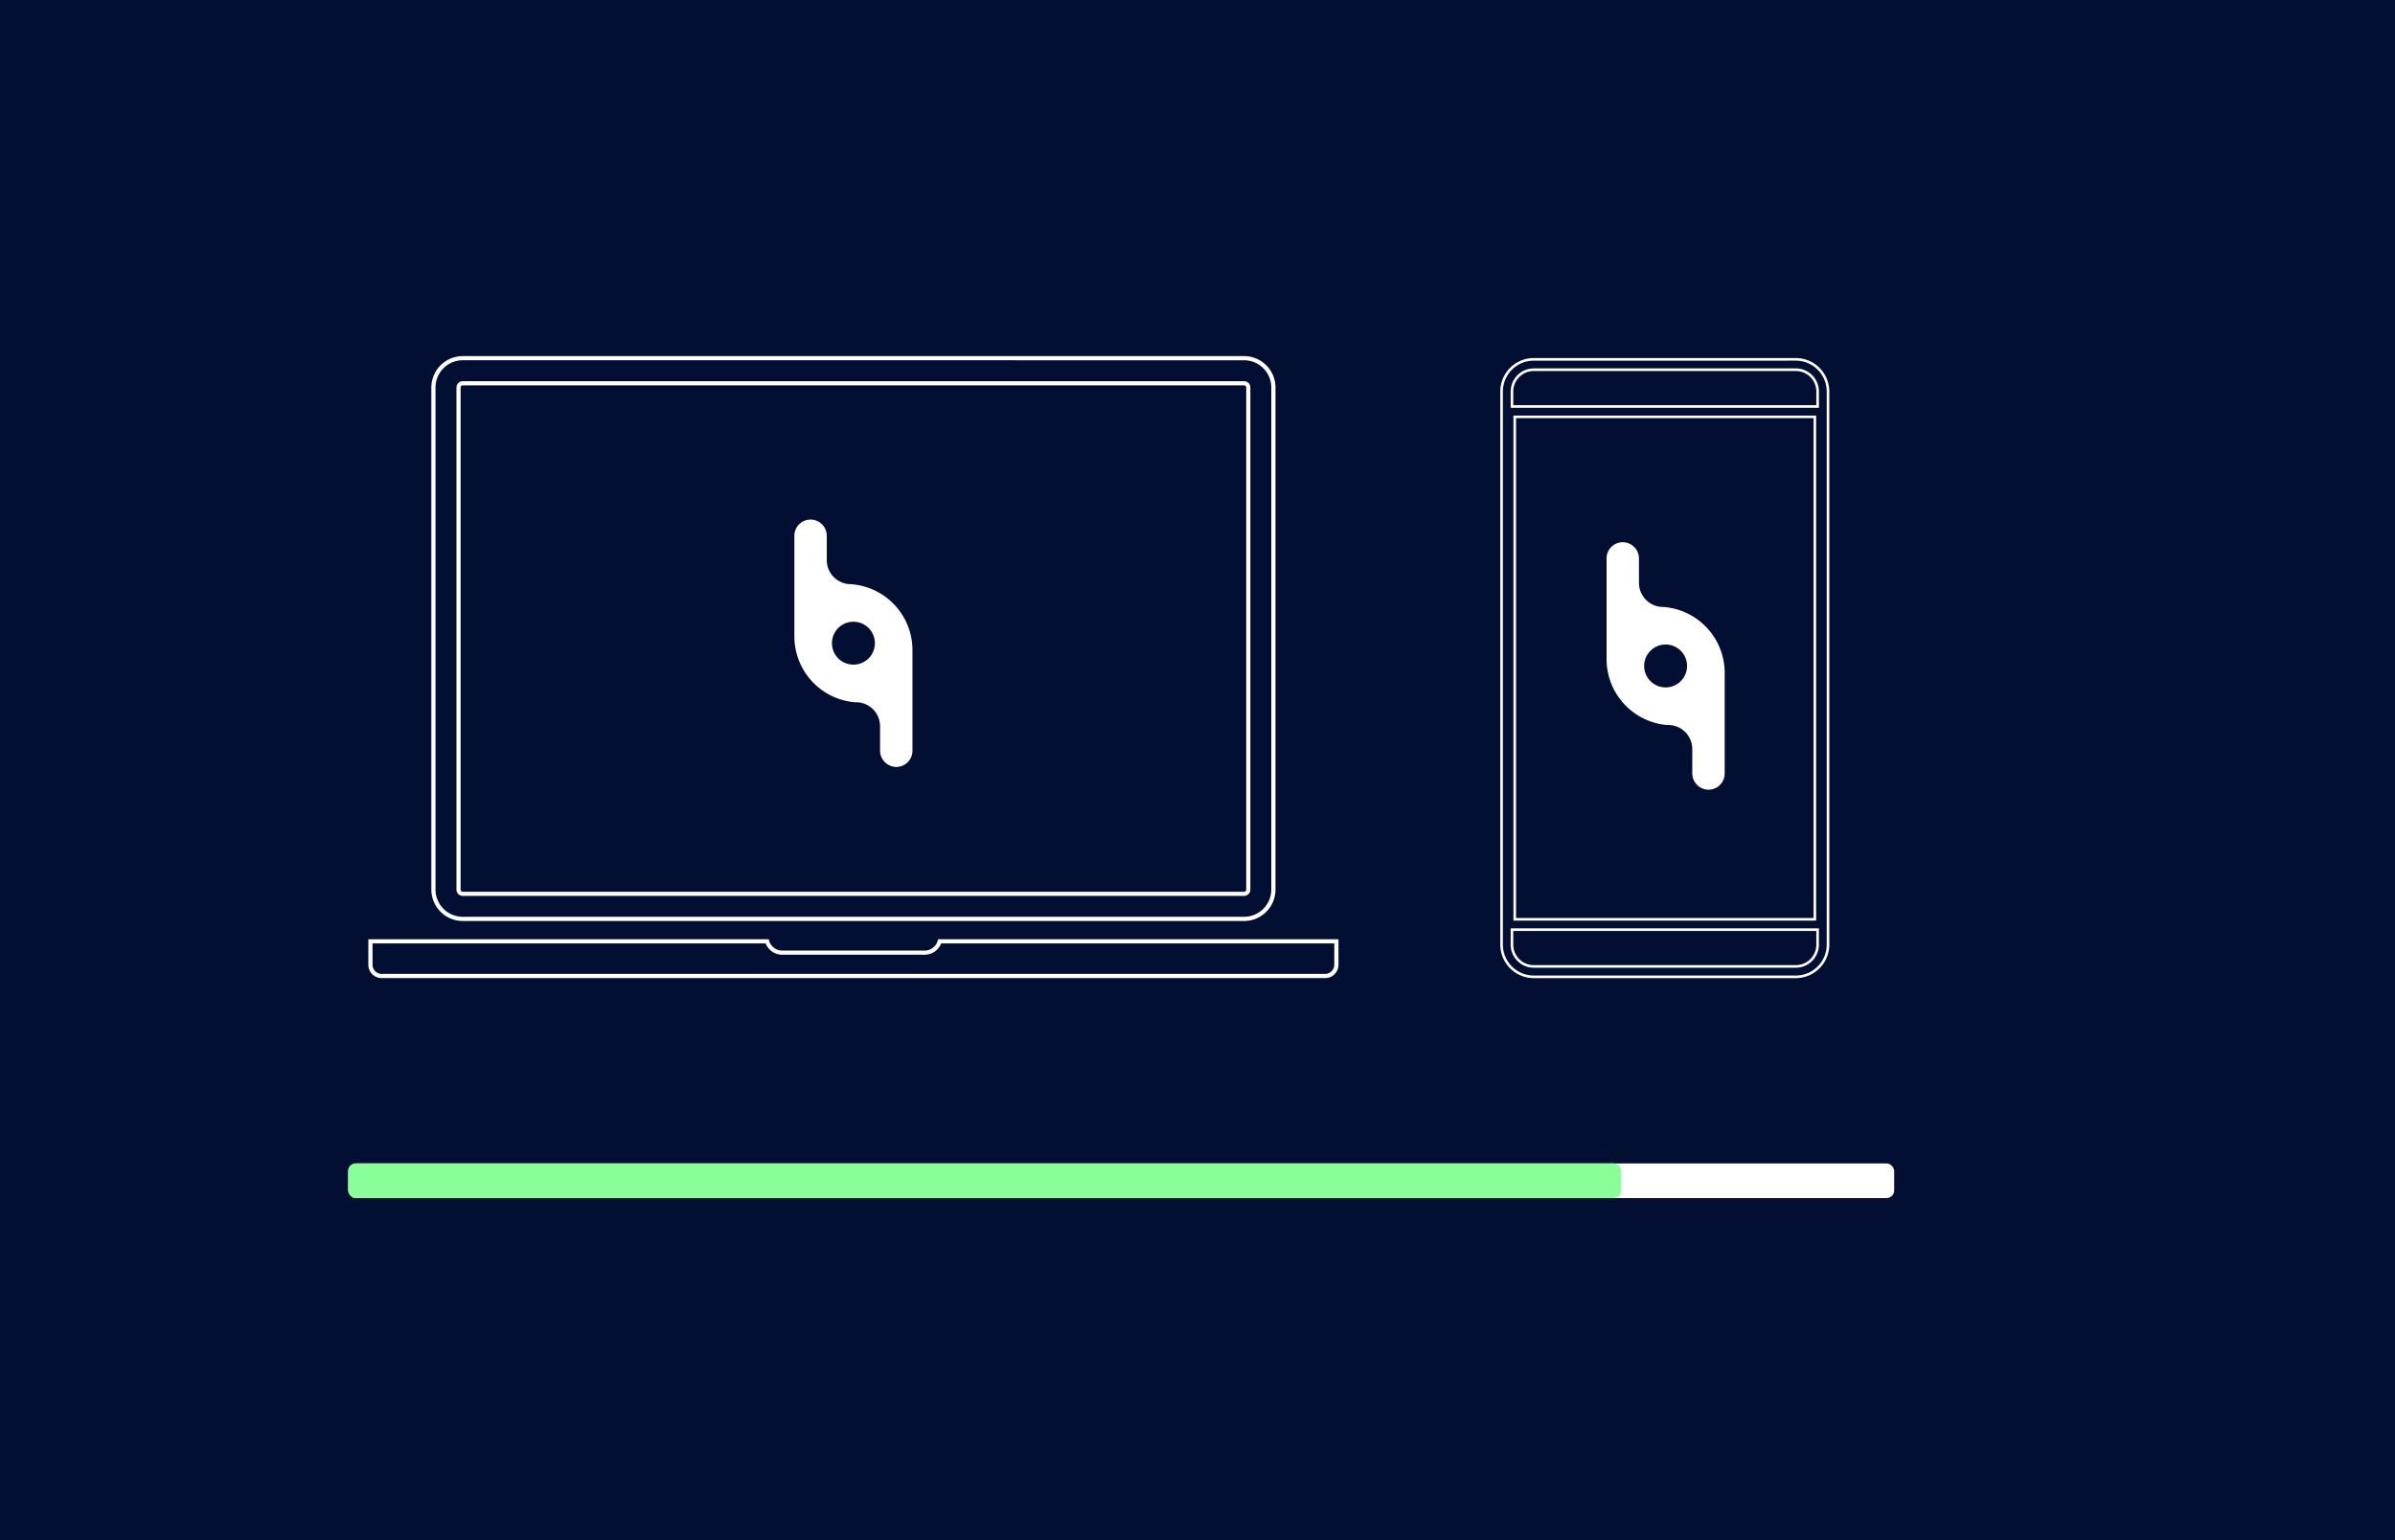 <svg xmlns="http://www.w3.org/2000/svg" width="338" height="217.448" viewBox="0 0 338 217.448"><defs><style>.a{fill:#030e33;}.b{fill:#fff;}.c{fill:#8afe99;}</style></defs><g transform="translate(-327.266 -9066.455)"><rect class="a" width="338" height="217.448" transform="translate(327.266 9066.455)"/><g transform="translate(379.25 9116.725)"><path class="b" d="M800.07,374.507H666.926a1.886,1.886,0,0,1-1.885-1.883v-3.6h56.5l.064.212a1.927,1.927,0,0,0,1.851,1.387h20.082a1.927,1.927,0,0,0,1.851-1.387l.064-.212h56.5v3.6A1.884,1.884,0,0,1,800.07,374.507Zm-134.438-4.9v3.013a1.294,1.294,0,0,0,1.294,1.292H800.07a1.294,1.294,0,0,0,1.292-1.292v-3.013H745.884a2.513,2.513,0,0,1-2.345,1.6H723.457a2.513,2.513,0,0,1-2.345-1.6Zm123-3.164H678.363a4.435,4.435,0,0,1-4.43-4.433V291.128a4.433,4.433,0,0,1,4.43-4.43h110.27a4.434,4.434,0,0,1,4.43,4.43v70.886A4.436,4.436,0,0,1,788.633,366.447Zm-110.27-79.16a3.846,3.846,0,0,0-3.841,3.841v70.886a3.846,3.846,0,0,0,3.841,3.841h110.27a3.845,3.845,0,0,0,3.839-3.841V291.128a3.845,3.845,0,0,0-3.839-3.841ZM788.633,362.9H678.363a.888.888,0,0,1-.887-.887V291.128a.888.888,0,0,1,.887-.887h110.27a.886.886,0,0,1,.885.887v70.886A.886.886,0,0,1,788.633,362.9Zm-110.27-72.069a.3.3,0,0,0-.3.3v70.886a.3.3,0,0,0,.3.3h110.27a.3.3,0,0,0,.3-.3V291.128a.3.3,0,0,0-.3-.3Z" transform="translate(-665.041 -286.698)"/></g><path class="b" d="M699.444,305.975a3.393,3.393,0,0,1-3.393-3.393v-3.421a2.287,2.287,0,1,0-4.574-.036v14.223a9.335,9.335,0,0,0,8.358,9.281l.154.014h.189a3.393,3.393,0,0,1,3.393,3.393v3.416a2.31,2.31,0,0,0,2.165,2.32,2.286,2.286,0,0,0,2.408-2.283v-14.2A9.333,9.333,0,0,0,699.444,305.975Zm.369,11.36a3.028,3.028,0,1,1,3.027-3.029A3.028,3.028,0,0,1,699.812,317.335Z" transform="translate(-252.104 8842.948)"/><path class="b" d="M750.4,305.975a3.393,3.393,0,0,1-3.393-3.393v-3.421a2.31,2.31,0,0,0-2.165-2.32,2.286,2.286,0,0,0-2.408,2.283v14.223a9.335,9.335,0,0,0,8.358,9.281l.155.014h.189a3.393,3.393,0,0,1,3.393,3.393v3.416a2.31,2.31,0,0,0,2.165,2.32,2.286,2.286,0,0,0,2.409-2.283v-14.2A9.333,9.333,0,0,0,750.4,305.975Zm.366,11.36a3.028,3.028,0,1,1,3.029-3.029A3.028,3.028,0,0,1,750.77,317.335Z" transform="translate(-188.437 8846.162)"/><rect class="b" width="218.177" height="4.891" rx="1.075" transform="translate(376.409 9230.698)"/><rect class="c" width="179.66" height="4.891" rx="1.075" transform="translate(376.409 9230.698)"/><g transform="translate(-504.193 8815.936)"><g transform="translate(1043.193 301.064)"><path class="b" d="M1084.9,388.6h-36.987a4.728,4.728,0,0,1-4.724-4.723V305.787a4.728,4.728,0,0,1,4.724-4.723H1084.9a4.729,4.729,0,0,1,4.724,4.723v78.089A4.729,4.729,0,0,1,1084.9,388.6Zm-36.987-87.168a4.362,4.362,0,0,0-4.357,4.356v78.089a4.362,4.362,0,0,0,4.357,4.356H1084.9a4.362,4.362,0,0,0,4.357-4.356V305.787a4.362,4.362,0,0,0-4.357-4.356Zm36.987,85.7h-36.987a3.261,3.261,0,0,1-3.258-3.256v-2.3h43.5v2.3A3.261,3.261,0,0,1,1084.9,387.132Zm-39.878-5.187v1.931a2.894,2.894,0,0,0,2.891,2.89H1084.9a2.893,2.893,0,0,0,2.891-2.89v-1.931Zm42.746-1.466h-42.721V309.184h42.721Zm-42.354-.367h41.988V309.55h-41.988Zm42.744-72.028h-43.5v-2.3a3.261,3.261,0,0,1,3.258-3.256H1084.9a3.261,3.261,0,0,1,3.258,3.256Zm-43.136-.367h42.77v-1.931a2.893,2.893,0,0,0-2.891-2.89h-36.987a2.894,2.894,0,0,0-2.891,2.89Z" transform="translate(-1043.193 -301.064)"/></g></g></g></svg>